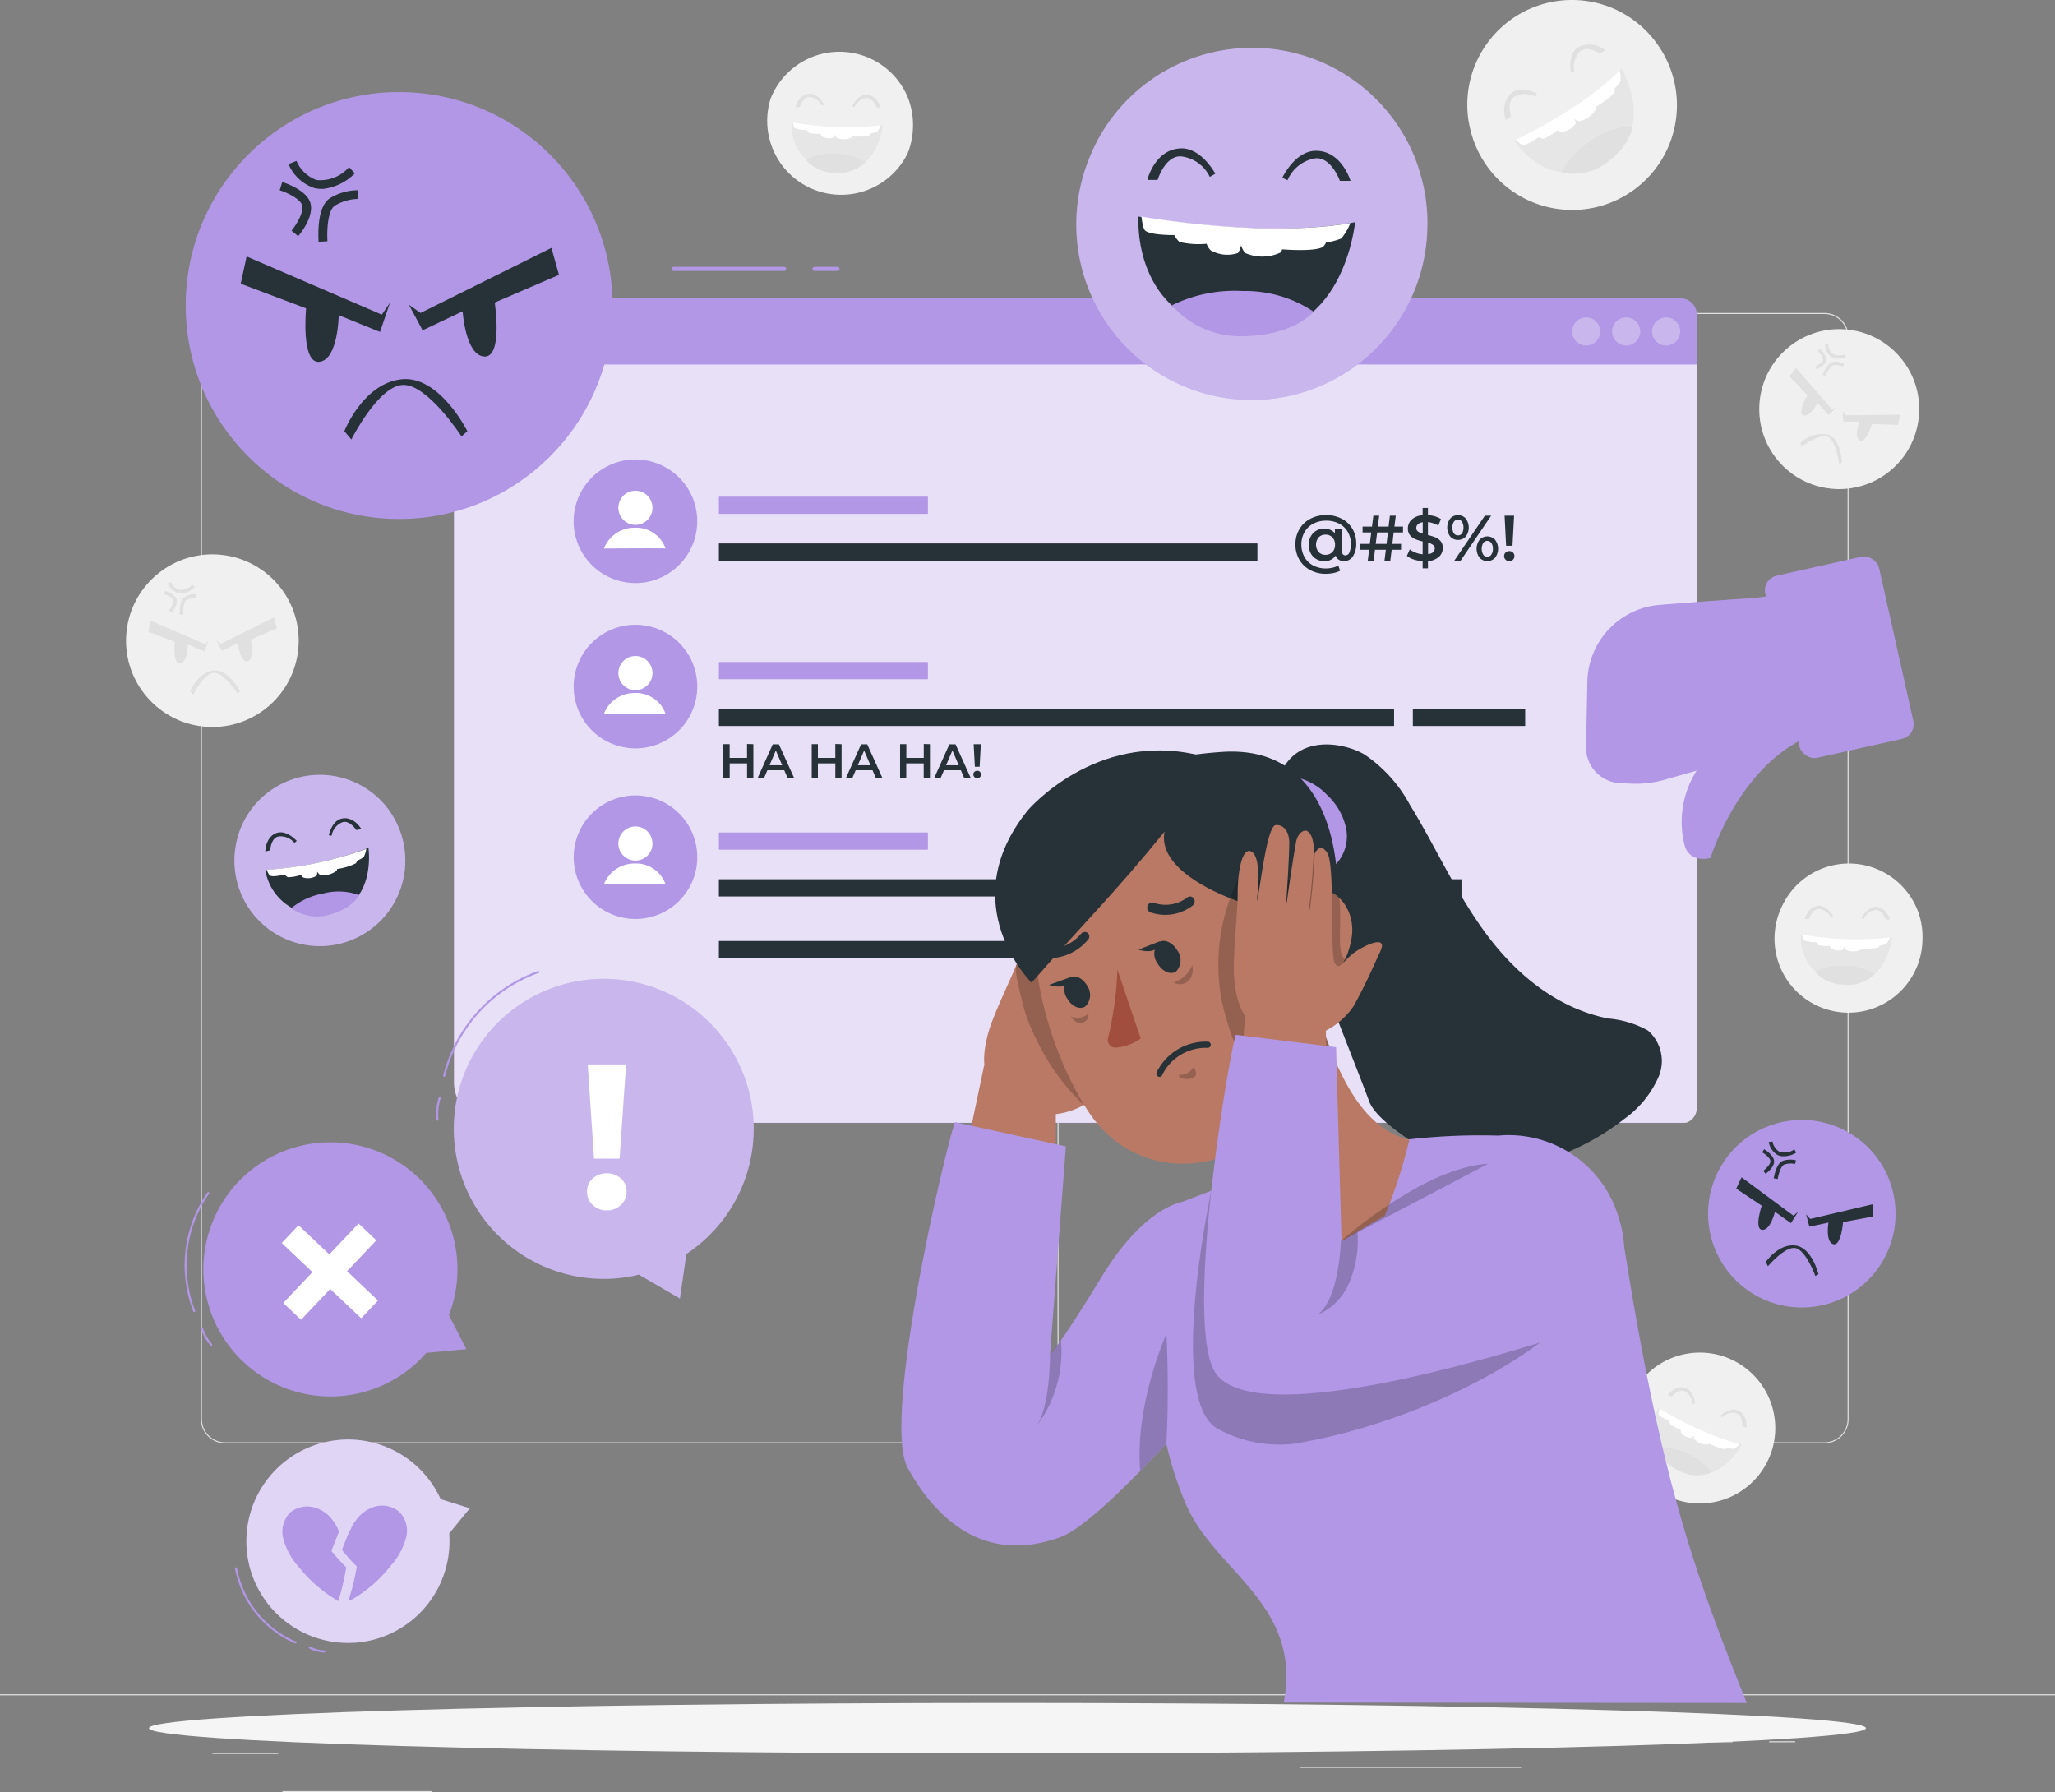 <svg xmlns="http://www.w3.org/2000/svg" width="172.008" height="150" viewBox="0 0 172.008 150">
  <rect x="0" y="0" width="172.008" height="150" fill="#808080" stroke="none"/>
  <g id="Psona_Neuroticism" transform="translate(0 -11.042)">
    <g id="freepik--background-complete--inject-257" transform="translate(0 11.042)">
      <path id="Tracé_2685" data-name="Tracé 2685" d="M167.121,136.109H104.94a2.019,2.019,0,0,1-2.016-2.016V43.52A2.019,2.019,0,0,1,104.94,41.5h62.181a2.019,2.019,0,0,1,2.016,2.016v90.573A2.019,2.019,0,0,1,167.121,136.109ZM104.94,41.587a1.933,1.933,0,0,0-1.93,1.93v90.576a1.933,1.933,0,0,0,1.93,1.93h62.181a1.93,1.93,0,0,0,1.93-1.93V43.52a1.93,1.93,0,0,0-1.93-1.93Z" transform="translate(-14.405 -15.306)" fill="#e0e0e0"/>
      <path id="Tracé_2686" data-name="Tracé 2686" d="M83.749,136.109H21.571a2.019,2.019,0,0,1-2.019-2.016V43.52A2.019,2.019,0,0,1,21.571,41.5H83.749a2.016,2.016,0,0,1,2.016,2.016v90.573a2.016,2.016,0,0,1-2.016,2.016ZM21.571,41.587a1.933,1.933,0,0,0-1.933,1.93v90.576a1.933,1.933,0,0,0,1.933,1.93H83.749a1.93,1.93,0,0,0,1.93-1.93V43.52a1.93,1.93,0,0,0-1.93-1.93Z" transform="translate(-2.736 -15.306)" fill="#e0e0e0"/>
      <rect id="Rectangle_923" data-name="Rectangle 923" width="172.009" height="0.086" transform="translate(0 141.812)" fill="#e0e0e0"/>
      <rect id="Rectangle_924" data-name="Rectangle 924" width="5.525" height="0.086" transform="translate(17.775 146.718)" fill="#e0e0e0"/>
      <rect id="Rectangle_925" data-name="Rectangle 925" width="18.415" height="0.086" transform="translate(58.603 145.786)" fill="#e0e0e0"/>
      <rect id="Rectangle_926" data-name="Rectangle 926" width="12.471" height="0.086" transform="translate(23.644 149.914)" fill="#e0e0e0"/>
      <rect id="Rectangle_927" data-name="Rectangle 927" width="14.858" height="0.086" transform="translate(130.159 145.741)" fill="#e0e0e0"/>
      <rect id="Rectangle_928" data-name="Rectangle 928" width="2.178" height="0.086" transform="translate(148.082 145.741)" fill="#e0e0e0"/>
      <rect id="Rectangle_929" data-name="Rectangle 929" width="18.539" height="0.086" transform="translate(108.782 147.884)" fill="#e0e0e0"/>
      <circle id="Ellipse_55" data-name="Ellipse 55" cx="6.695" cy="6.695" r="6.695" transform="translate(144.528 33.289) rotate(-39.22)" fill="#f0f0f0"/>
      <path id="Tracé_2687" data-name="Tracé 2687" d="M174.709,46.848l3.027,3.485.389-.227-.688.688-.939-1.032s-.616,1.249-1.177,1.056.344-1.689.344-1.689l-1.514-1.582Z" transform="translate(-24.374 -16.053)" fill="#e0e0e0"/>
      <path id="Tracé_2688" data-name="Tracé 2688" d="M184.142,51.343l-4.582.055-.22-.382.038.908h1.376s-.519,1.29,0,1.579,1.032-1.376,1.032-1.376l2.188.079Z" transform="translate(-25.1 -16.637)" fill="#e0e0e0"/>
      <path id="Tracé_2689" data-name="Tracé 2689" d="M175.22,54.014a2.633,2.633,0,0,1,2.308-.688c1.142.4,1.166,2.367,1.166,2.367l-.234.069s-.255-1.951-.956-2.253-2.2.843-2.2.843Z" transform="translate(-24.523 -16.948)" fill="#e0e0e0"/>
      <path id="Tracé_2690" data-name="Tracé 2690" d="M176.782,46.717l-.114-.244c.22-.1.6-.344.643-.557s-.237-.564-.427-.743l.182-.193c.062.058.6.585.506,1S176.847,46.686,176.782,46.717Z" transform="translate(-24.726 -15.792)" fill="#e0e0e0"/>
      <path id="Tracé_2691" data-name="Tracé 2691" d="M177.372,47.335c.048-.1.4-1,.9-1.077a1.675,1.675,0,0,1,.922.165l-.117.244a1.414,1.414,0,0,0-.76-.131c-.261.041-.554.568-.688.9Z" transform="translate(-24.824 -15.97)" fill="#e0e0e0"/>
      <path id="Tracé_2692" data-name="Tracé 2692" d="M178.242,45.651a1.221,1.221,0,0,1-.213-.131,1.345,1.345,0,0,1-.409-1.032h.268a1.084,1.084,0,0,0,.31.812,1.2,1.2,0,0,0,1.094.076l.072.258a1.7,1.7,0,0,1-1.122.017Z" transform="translate(-24.859 -15.723)" fill="#e0e0e0"/>
      <circle id="Ellipse_56" data-name="Ellipse 56" cx="7.224" cy="7.224" r="7.224" transform="matrix(0.111, -0.994, 0.994, 0.111, 9.794, 60.004)" fill="#f0f0f0"/>
      <path id="Tracé_2693" data-name="Tracé 2693" d="M14.642,71.456l4.579,1.968.272-.4-.344.991-1.4-.568s0,1.5-.65,1.576-.454-1.806-.454-1.806l-2.212-.829Z" transform="translate(-2.02 -19.497)" fill="#e0e0e0"/>
      <path id="Tracé_2694" data-name="Tracé 2694" d="M25.88,71.128l-4.428,2.2-.392-.272.464.863,1.355-.643s.1,1.5.733,1.538.344-1.83.344-1.83l2.167-.946Z" transform="translate(-2.947 -19.452)" fill="#e0e0e0"/>
      <path id="Tracé_2695" data-name="Tracé 2695" d="M18.516,78.049s.626-1.6,1.92-1.754,2.243,1.754,2.243,1.754l-.2.175s-1.159-1.775-1.985-1.741-1.737,1.847-1.737,1.847Z" transform="translate(-2.591 -20.173)" fill="#e0e0e0"/>
      <path id="Tracé_2696" data-name="Tracé 2696" d="M16.6,70.367l-.224-.186c.169-.206.416-.619.365-.843s-.5-.44-.764-.523l.086-.272c.089.028.86.286.963.736S16.657,70.3,16.6,70.367Z" transform="translate(-2.236 -19.09)" fill="#e0e0e0"/>
      <path id="Tracé_2697" data-name="Tracé 2697" d="M17.5,70.6c0-.12-.083-1.156.372-1.469a1.8,1.8,0,0,1,.974-.272v.289a1.589,1.589,0,0,0-.8.227c-.237.165-.272.815-.248,1.2Z" transform="translate(-2.449 -19.135)" fill="#e0e0e0"/>
      <path id="Tracé_2698" data-name="Tracé 2698" d="M17.48,68.646a1.031,1.031,0,0,1-.272-.028,1.448,1.448,0,0,1-.881-.812L16.6,67.7a1.156,1.156,0,0,0,.688.643,1.29,1.29,0,0,0,1.1-.437l.193.217A1.786,1.786,0,0,1,17.48,68.646Z" transform="translate(-2.285 -18.972)" fill="#e0e0e0"/>
      <path id="Tracé_2699" data-name="Tracé 2699" d="M156.881,12.85a7.5,7.5,0,0,0-.8-.554h0a8.762,8.762,0,0,0-13.217,8.545,9.315,9.315,0,0,0,.206,1.1,8.766,8.766,0,1,0,15.787-6.984,8.569,8.569,0,0,0-1.978-2.112Z" transform="translate(-19.986 -11.042)" fill="#f0f0f0"/>
      <path id="Tracé_2700" data-name="Tracé 2700" d="M152.866,17.681s-.255-1.431.557-2.047a2.031,2.031,0,0,1,2.3.2l-.416.3s-1.032-.722-1.644-.21a1.85,1.85,0,0,0-.5,1.72Z" transform="translate(-21.389 -11.642)" fill="#e0e0e0"/>
      <path id="Tracé_2701" data-name="Tracé 2701" d="M149.129,20.075s-1.3-.65-2.126-.038a2.025,2.025,0,0,0-.454,2.264l.416-.3s-.4-1.2.261-1.634a1.812,1.812,0,0,1,1.772,0Z" transform="translate(-20.487 -12.264)" fill="#e0e0e0"/>
      <path id="Tracé_2702" data-name="Tracé 2702" d="M147.4,23.755s5.718-2.68,8.969-6.051c0,0,3.117,5.36-1.582,7.93S147.4,23.755,147.4,23.755Z" transform="translate(-20.629 -11.975)" fill="#e6e6e6"/>
      <path id="Tracé_2703" data-name="Tracé 2703" d="M147.536,23.7s5.559-2.618,8.68-5.8a2.8,2.8,0,0,1,.076.891,3.606,3.606,0,0,1-.5.616.506.506,0,0,1,0,.286c-.213.447-1.576,1.256-1.576,1.256a.317.317,0,0,1,.028.179,2.147,2.147,0,0,1-1.421,1.032,1.118,1.118,0,0,1-.382-.2s.124.316.086.413a1.653,1.653,0,0,1-1.177.667A.822.822,0,0,1,151,22.9a3.946,3.946,0,0,1-1.159.716,1.3,1.3,0,0,1-.406-.131s-.953.688-1.318.661C147.935,24.134,147.536,23.7,147.536,23.7Z" transform="translate(-20.649 -12.003)" fill="#fff"/>
      <path id="Tracé_2704" data-name="Tracé 2704" d="M151.964,27.181a7.173,7.173,0,0,1,2.463-2.632,6.185,6.185,0,0,1,3.471-1.221s-.048,1.579-2.336,3.189a4.52,4.52,0,0,1-3.6.664Z" transform="translate(-21.268 -12.761)" fill="#e0e0e0"/>
      <path id="Tracé_2705" data-name="Tracé 2705" d="M86.612,20.422a5.3,5.3,0,0,0-.23-.643h0A6.192,6.192,0,0,0,75.3,19.269a7.123,7.123,0,0,0-.344.719,6.192,6.192,0,0,0,11.476,4.569,6.255,6.255,0,0,0,.433-2.109,6.044,6.044,0,0,0-.255-2.026Z" transform="translate(-10.45 -11.748)" fill="#f0f0f0"/>
      <path id="Tracé_2706" data-name="Tracé 2706" d="M82.928,21.221s.44-.929,1.159-.949c.925-.021,1.242,1.056,1.242,1.056h-.361s-.3-.836-.86-.791a1.287,1.287,0,0,0-.984.771Z" transform="translate(-11.606 -12.334)" fill="#e0e0e0"/>
      <path id="Tracé_2707" data-name="Tracé 2707" d="M79.807,21.055s-.482-.908-1.2-.891c-.925.021-1.187,1.111-1.187,1.111h.361s.258-.853.815-.833a1.283,1.283,0,0,1,1.032.726Z" transform="translate(-10.835 -12.319)" fill="#e0e0e0"/>
      <path id="Tracé_2708" data-name="Tracé 2708" d="M77.055,22.964a25.517,25.517,0,0,0,7.62.2s-.4,4.348-4.152,3.9A3.8,3.8,0,0,1,77.055,22.964Z" transform="translate(-10.784 -12.711)" fill="#e6e6e6"/>
      <path id="Tracé_2709" data-name="Tracé 2709" d="M77.176,22.964a26.017,26.017,0,0,0,7.352.227,1.957,1.957,0,0,1-.323.544,2.408,2.408,0,0,1-.54.144.344.344,0,0,1-.12.162,4.346,4.346,0,0,1-1.421.076s0,.089-.058.114a1.51,1.51,0,0,1-1.238,0,.911.911,0,0,1-.141-.268s-.058.23-.117.268a1.159,1.159,0,0,1-.949-.1.616.616,0,0,1-.141-.23,3,3,0,0,1-.956-.062,1.032,1.032,0,0,1-.179-.244,2.777,2.777,0,0,1-1.032-.162C77.217,23.37,77.176,22.964,77.176,22.964Z" transform="translate(-10.801 -12.711)" fill="#fff"/>
      <path id="Tracé_2710" data-name="Tracé 2710" d="M78.42,26.508A5.043,5.043,0,0,1,80.911,26a4.369,4.369,0,0,1,2.491.719,3.29,3.29,0,0,1-2.646.874A3.175,3.175,0,0,1,78.42,26.508Z" transform="translate(-10.975 -13.134)" fill="#e0e0e0"/>
      <path id="Tracé_2711" data-name="Tracé 2711" d="M170.69,149.594a4.986,4.986,0,0,0,.028-.688h0a6.313,6.313,0,1,0-.547,2.656A6.034,6.034,0,0,0,170.69,149.594Z" transform="translate(-22.126 -29.465)" fill="#f0f0f0"/>
      <path id="Tracé_2712" data-name="Tracé 2712" d="M167.44,148.72s.757-.688,1.428-.437c.867.344.75,1.448.75,1.448l-.344-.138s.041-.891-.492-1.06a1.29,1.29,0,0,0-1.2.344Z" transform="translate(-23.434 -30.242)" fill="#e0e0e0"/>
      <path id="Tracé_2713" data-name="Tracé 2713" d="M164.6,147.407s-.1-1.032-.777-1.283c-.863-.344-1.521.578-1.521.578l.344.138s.561-.688,1.07-.461a1.29,1.29,0,0,1,.667,1.06Z" transform="translate(-22.715 -29.937)" fill="#e0e0e0"/>
      <path id="Tracé_2714" data-name="Tracé 2714" d="M161.334,148.06a25.3,25.3,0,0,0,6.98,3.072s-2.023,3.874-5.322,2.037A3.808,3.808,0,0,1,161.334,148.06Z" transform="translate(-22.523 -30.219)" fill="#e6e6e6"/>
      <path id="Tracé_2715" data-name="Tracé 2715" d="M161.5,148.108a26.358,26.358,0,0,0,6.715,3,1.961,1.961,0,0,1-.5.378,2.514,2.514,0,0,1-.554-.069.344.344,0,0,1-.175.1,4.424,4.424,0,0,1-1.342-.468s-.052.072-.1.083a1.521,1.521,0,0,1-1.156-.454.894.894,0,0,1-.024-.3s-.144.193-.213.206a1.166,1.166,0,0,1-.843-.451.581.581,0,0,1-.041-.265,2.869,2.869,0,0,1-.86-.423.939.939,0,0,1-.076-.292s-.774-.3-.888-.537C161.383,148.5,161.5,148.108,161.5,148.108Z" transform="translate(-22.593 -30.225)" fill="#fff"/>
      <path id="Tracé_2716" data-name="Tracé 2716" d="M161.288,151.934a5.019,5.019,0,0,1,2.494.482,4.426,4.426,0,0,1,2.033,1.607,3.244,3.244,0,0,1-2.776-.193,3.182,3.182,0,0,1-1.751-1.9Z" transform="translate(-22.573 -30.76)" fill="#e0e0e0"/>
      <path id="Tracé_2717" data-name="Tracé 2717" d="M184.827,99.439a4.79,4.79,0,0,0-.234-.643h0a6.175,6.175,0,0,0-11.077-.509,7.158,7.158,0,0,0-.344.719,6.192,6.192,0,1,0,11.913,2.456,6.1,6.1,0,0,0-.258-2.023Z" transform="translate(-24.171 -22.804)" fill="#f0f0f0"/>
      <path id="Tracé_2718" data-name="Tracé 2718" d="M181.152,100.246s.44-.925,1.156-.946c.929-.021,1.242,1.056,1.242,1.056h-.361s-.3-.839-.857-.791a1.28,1.28,0,0,0-.984.771Z" transform="translate(-25.353 -23.394)" fill="#e0e0e0"/>
      <path id="Tracé_2719" data-name="Tracé 2719" d="M178.03,100.082s-.482-.908-1.2-.894c-.929.024-1.19,1.115-1.19,1.115H176s.261-.853.819-.833a1.283,1.283,0,0,1,1.032.726Z" transform="translate(-24.581 -23.379)" fill="#e0e0e0"/>
      <path id="Tracé_2720" data-name="Tracé 2720" d="M175.279,102a25.516,25.516,0,0,0,7.62.2s-.406,4.352-4.156,3.9A3.8,3.8,0,0,1,175.279,102Z" transform="translate(-24.531 -23.772)" fill="#e6e6e6"/>
      <path id="Tracé_2721" data-name="Tracé 2721" d="M175.4,102a26.112,26.112,0,0,0,7.352.23,1.975,1.975,0,0,1-.32.544,2.662,2.662,0,0,1-.54.144.313.313,0,0,1-.124.158,4.25,4.25,0,0,1-1.417.079.247.247,0,0,1-.058.114,1.5,1.5,0,0,1-1.242,0,.764.764,0,0,1-.138-.268s-.058.234-.12.272a1.159,1.159,0,0,1-.949-.1.6.6,0,0,1-.138-.234,2.9,2.9,0,0,1-.956-.062.878.878,0,0,1-.179-.241,2.776,2.776,0,0,1-1.032-.162C175.437,102.389,175.4,102,175.4,102Z" transform="translate(-24.548 -23.772)" fill="#fff"/>
      <path id="Tracé_2722" data-name="Tracé 2722" d="M176.644,105.517a5.043,5.043,0,0,1,2.491-.5,4.35,4.35,0,0,1,2.487.719,3.245,3.245,0,0,1-2.642.874,3.189,3.189,0,0,1-2.336-1.091Z" transform="translate(-24.723 -24.193)" fill="#e0e0e0"/>
    </g>
    <g id="freepik--shadow-2--inject-257" transform="translate(12.471 153.577)">
      <path id="Tracé_2723" data-name="Tracé 2723" d="M158.213,178.884c0,1.163-32.172,2.109-71.858,2.109S14.5,180.047,14.5,178.884s32.169-2.112,71.855-2.112S158.213,177.718,158.213,178.884Z" transform="translate(-14.5 -176.772)" fill="#f5f5f5"/>
    </g>
    <g id="freepik--Tab--inject-257" transform="translate(38.003 33.377)">
      <path id="Tracé_2724" data-name="Tracé 2724" d="M44.188,42.208v63.526a3.358,3.358,0,0,0,3.358,3.358h99.387a1.273,1.273,0,0,0,1.273-1.273V41.768a1.72,1.72,0,0,0-1.7-1.72H46.321a2.136,2.136,0,0,0-2.133,2.16Z" transform="translate(-44.188 -37.437)" fill="#b197e5"/>
      <path id="Tracé_2725" data-name="Tracé 2725" d="M44.188,42.208v63.526a3.449,3.449,0,0,0,3.76,3.344h99.387a1.289,1.289,0,0,0,.87-1.259V41.768a1.72,1.72,0,0,0-1.7-1.72H46.321a2.136,2.136,0,0,0-2.133,2.16Z" transform="translate(-44.188 -37.437)" fill="#fff" opacity="0.7"/>
      <path id="Tracé_2726" data-name="Tracé 2726" d="M45.86,40.08H146.87a1.335,1.335,0,0,1,1.335,1.335v4.2H44.188V41.752A1.672,1.672,0,0,1,45.86,40.08Z" transform="translate(-44.188 -37.441)" fill="#b197e5"/>
      <path id="Tracé_2727" data-name="Tracé 2727" d="M163.137,43.109a1.177,1.177,0,1,1-1.177-1.177A1.177,1.177,0,0,1,163.137,43.109Z" transform="translate(-60.506 -37.701)" fill="#fff" opacity="0.3"/>
      <path id="Tracé_2728" data-name="Tracé 2728" d="M159.249,43.109a1.177,1.177,0,1,1-1.177-1.177A1.177,1.177,0,0,1,159.249,43.109Z" transform="translate(-59.962 -37.701)" fill="#fff" opacity="0.3"/>
      <circle id="Ellipse_57" data-name="Ellipse 57" cx="1.177" cy="1.177" r="1.177" transform="translate(93.587 4.231)" fill="#fff" opacity="0.3"/>
      <path id="Tracé_2729" data-name="Tracé 2729" d="M74.781,37.356H65.544a.172.172,0,0,1,0-.344h9.237a.172.172,0,1,1,0,.344Z" transform="translate(-47.153 -37.012)" fill="#b197e5"/>
      <path id="Tracé_2730" data-name="Tracé 2730" d="M81.167,37.356H79.24a.172.172,0,1,1,0-.344h1.926a.172.172,0,0,1,0,.344Z" transform="translate(-49.07 -37.012)" fill="#b197e5"/>
      <circle id="Ellipse_58" data-name="Ellipse 58" cx="5.171" cy="5.171" r="5.171" transform="matrix(0.232, -0.973, 0.973, 0.232, 8.953, 25.127)" fill="#b197e5"/>
      <path id="Tracé_2731" data-name="Tracé 2731" d="M63.039,60.224A1.428,1.428,0,1,1,61.612,58.8,1.428,1.428,0,0,1,63.039,60.224Z" transform="translate(-46.427 -40.061)" fill="#fff"/>
      <path id="Tracé_2732" data-name="Tracé 2732" d="M58.776,64.14s5.188-.038,5.16,0A2.611,2.611,0,0,0,61.36,62.4,2.74,2.74,0,0,0,58.776,64.14Z" transform="translate(-46.23 -40.564)" fill="#fff"/>
      <rect id="Rectangle_930" data-name="Rectangle 930" width="17.497" height="1.441" transform="translate(22.169 19.237)" fill="#b197e5"/>
      <path id="Tracé_2733" data-name="Tracé 2733" d="M115.041,63.932v1.441H69.964V63.932" transform="translate(-47.795 -40.78)" fill="#263238"/>
      <circle id="Ellipse_59" data-name="Ellipse 59" cx="5.171" cy="5.171" r="5.171" transform="matrix(0.232, -0.973, 0.973, 0.232, 8.956, 38.963)" fill="#b197e5"/>
      <path id="Tracé_2734" data-name="Tracé 2734" d="M63.039,76.312a1.428,1.428,0,1,1-1.428-1.424,1.428,1.428,0,0,1,1.428,1.424Z" transform="translate(-46.427 -42.313)" fill="#fff"/>
      <path id="Tracé_2735" data-name="Tracé 2735" d="M58.776,80.228s5.188-.038,5.16,0a2.615,2.615,0,0,0-2.577-1.741A2.734,2.734,0,0,0,58.776,80.228Z" transform="translate(-46.23 -42.816)" fill="#fff"/>
      <rect id="Rectangle_931" data-name="Rectangle 931" width="17.497" height="1.441" transform="translate(22.169 33.074)" fill="#b197e5"/>
      <rect id="Rectangle_932" data-name="Rectangle 932" width="56.515" height="1.441" transform="translate(22.169 36.989)" fill="#263238"/>
      <circle id="Ellipse_60" data-name="Ellipse 60" cx="5.171" cy="5.171" r="5.171" transform="translate(7.875 49.413) rotate(-45)" fill="#b197e5"/>
      <path id="Tracé_2736" data-name="Tracé 2736" d="M63.039,92.9a1.428,1.428,0,1,1-1.428-1.424A1.428,1.428,0,0,1,63.039,92.9Z" transform="translate(-46.427 -44.635)" fill="#fff"/>
      <path id="Tracé_2737" data-name="Tracé 2737" d="M58.776,96.82s5.188-.038,5.16,0A2.615,2.615,0,0,0,61.36,95.08,2.734,2.734,0,0,0,58.776,96.82Z" transform="translate(-46.23 -45.139)" fill="#fff"/>
      <rect id="Rectangle_933" data-name="Rectangle 933" width="17.497" height="1.441" transform="translate(22.169 47.344)" fill="#b197e5"/>
      <rect id="Rectangle_934" data-name="Rectangle 934" width="56.515" height="1.441" transform="translate(22.169 51.259)" fill="#263238"/>
      <rect id="Rectangle_935" data-name="Rectangle 935" width="56.515" height="1.441" transform="translate(22.169 56.426)" fill="#263238"/>
      <path id="Tracé_2738" data-name="Tracé 2738" d="M129.95,61.472a2.215,2.215,0,0,1,.894.839,2.329,2.329,0,0,1,.32,1.214,1.892,1.892,0,0,1-.275,1.094.867.867,0,0,1-.757.4.778.778,0,0,1-.437-.12.636.636,0,0,1-.248-.344,1.091,1.091,0,0,1-.967.468,1.266,1.266,0,0,1-.661-.175,1.235,1.235,0,0,1-.464-.485,1.5,1.5,0,0,1-.165-.712,1.445,1.445,0,0,1,.165-.688,1.235,1.235,0,0,1,.464-.485,1.266,1.266,0,0,1,.661-.175,1.283,1.283,0,0,1,.513.1,1,1,0,0,1,.385.286v-.344h.6v1.83a.409.409,0,0,0,.076.279.258.258,0,0,0,.2.086.365.365,0,0,0,.344-.251,1.8,1.8,0,0,0,.114-.722,1.9,1.9,0,0,0-.261-1,1.772,1.772,0,0,0-.726-.688,2.309,2.309,0,0,0-1.077-.241,2.236,2.236,0,0,0-1.087.255,1.775,1.775,0,0,0-.729.712,2.064,2.064,0,0,0-.258,1.032,2.105,2.105,0,0,0,.255,1.032,1.8,1.8,0,0,0,.722.712,2.233,2.233,0,0,0,1.077.255,2.583,2.583,0,0,0,.533-.058,2.229,2.229,0,0,0,.509-.179l.145.43a2.161,2.161,0,0,1-.557.189,3.314,3.314,0,0,1-.63.065,2.7,2.7,0,0,1-1.331-.32,2.264,2.264,0,0,1-.9-.874,2.522,2.522,0,0,1-.32-1.269,2.439,2.439,0,0,1,.323-1.256,2.26,2.26,0,0,1,.9-.874,2.752,2.752,0,0,1,1.342-.32A2.8,2.8,0,0,1,129.95,61.472Zm-.784,2.793a.839.839,0,0,0,.224-.623.829.829,0,0,0-.224-.612.774.774,0,0,0-.571-.224.76.76,0,0,0-.575.227.966.966,0,0,0,0,1.228.75.75,0,0,0,.575.234.764.764,0,0,0,.571-.231Z" transform="translate(-55.649 -40.391)" fill="#263238"/>
      <path id="Tracé_2739" data-name="Tracé 2739" d="M135.076,63.591h.726v.489h-.784l-.114.915h-.488l.114-.915h-.908l-.114.915h-.492l.114-.915H132.4v-.489h.784l.124-.96h-.726v-.489h.788l.114-.915h.489l-.114.915h.9l.11-.915h.492l-.114.915h.719v.489h-.784Zm-.489,0,.117-.96h-.9l-.124.96Z" transform="translate(-56.534 -40.401)" fill="#263238"/>
      <path id="Tracé_2740" data-name="Tracé 2740" d="M139.611,64.563a1.531,1.531,0,0,1-.925.368v.6h-.444v-.6a2.928,2.928,0,0,1-.75-.144,1.634,1.634,0,0,1-.568-.3l.244-.544a1.744,1.744,0,0,0,.482.272,2.084,2.084,0,0,0,.592.138V63.28a3.9,3.9,0,0,1-.636-.2,1.135,1.135,0,0,1-.427-.323.874.874,0,0,1-.172-.561,1,1,0,0,1,.316-.743,1.479,1.479,0,0,1,.919-.365V60.48h.444v.6a2.635,2.635,0,0,1,.588.1,1.985,1.985,0,0,1,.5.227l-.22.544a2.27,2.27,0,0,0-.87-.292v1.087a4.077,4.077,0,0,1,.64.2,1.08,1.08,0,0,1,.43.32.853.853,0,0,1,.175.561.98.98,0,0,1-.32.74Zm-1.761-2.116a1.159,1.159,0,0,0,.4.182v-.956a.729.729,0,0,0-.406.172.423.423,0,0,0-.134.316A.344.344,0,0,0,137.849,62.448Zm1.266,1.72a.389.389,0,0,0,.138-.306.344.344,0,0,0-.144-.292,1.29,1.29,0,0,0-.413-.186v.953a.777.777,0,0,0,.409-.141Z" transform="translate(-57.167 -40.297)" fill="#263238"/>
      <path id="Tracé_2741" data-name="Tracé 2741" d="M141.1,62.966a1.256,1.256,0,0,1,0-1.5.815.815,0,0,1,.65-.282.832.832,0,0,1,.654.282,1.259,1.259,0,0,1,0,1.5.843.843,0,0,1-.654.282A.819.819,0,0,1,141.1,62.966Zm.991-.265a1.032,1.032,0,0,0,0-.967.416.416,0,0,0-.688,0,.973.973,0,0,0,0,.963.4.4,0,0,0,.344.172.389.389,0,0,0,.344-.169ZM144,61.222h.526l-2.57,3.784h-.526Zm-.444,3.519a1.256,1.256,0,0,1,0-1.5.888.888,0,0,1,1.3,0,1.242,1.242,0,0,1,0,1.5.888.888,0,0,1-1.3,0Zm.991-.268a.805.805,0,0,0,.124-.478.819.819,0,0,0-.124-.482.416.416,0,0,0-.688,0,1,1,0,0,0,0,.967.389.389,0,0,0,.344.172.4.4,0,0,0,.347-.179Z" transform="translate(-57.716 -40.395)" fill="#263238"/>
      <path id="Tracé_2742" data-name="Tracé 2742" d="M146.512,64.912a.409.409,0,0,1-.124-.3.389.389,0,0,1,.124-.3.43.43,0,0,1,.31-.12.423.423,0,0,1,.306.12.4.4,0,0,1,.12.3.412.412,0,0,1-.427.42.43.43,0,0,1-.31-.12Zm-.086-3.684h.795l-.134,2.518h-.533Z" transform="translate(-58.491 -40.401)" fill="#263238"/>
      <path id="Tracé_2743" data-name="Tracé 2743" d="M72.911,83.462v2.818h-.526V85.072H70.93v1.208H70.4V83.462h.526v1.149h1.455V83.448Z" transform="translate(-47.856 -43.511)" fill="#263238"/>
      <path id="Tracé_2744" data-name="Tracé 2744" d="M75.962,85.647h-1.41l-.275.65h-.54L75,83.48h.516L76.791,86.3h-.547Zm-.172-.413L75.257,84l-.526,1.232Z" transform="translate(-48.323 -43.515)" fill="#263238"/>
      <path id="Tracé_2745" data-name="Tracé 2745" d="M81.5,83.462v2.818h-.523V85.072H79.516v1.208H79V83.462h.516v1.149h1.459V83.448Z" transform="translate(-49.06 -43.511)" fill="#263238"/>
      <path id="Tracé_2746" data-name="Tracé 2746" d="M84.554,85.647H83.147l-.279.65h-.54L83.6,83.48h.513L85.383,86.3h-.55Zm-.172-.413L83.852,84l-.53,1.232Z" transform="translate(-49.526 -43.515)" fill="#263238"/>
      <path id="Tracé_2747" data-name="Tracé 2747" d="M90.1,83.462v2.818h-.523V85.072H88.116v1.208H87.6V83.462h.523v1.149h1.459V83.448Z" transform="translate(-50.264 -43.511)" fill="#263238"/>
      <path id="Tracé_2748" data-name="Tracé 2748" d="M93.149,85.647h-1.41l-.279.65h-.54l1.269-2.818h.516L93.978,86.3h-.547Zm-.175-.413L92.444,84l-.53,1.232Z" transform="translate(-50.728 -43.515)" fill="#263238"/>
      <path id="Tracé_2749" data-name="Tracé 2749" d="M94.821,86.22A.3.3,0,0,1,94.728,86a.289.289,0,0,1,.093-.22.344.344,0,0,1,.234-.089.32.32,0,0,1,.227.089.286.286,0,0,1,.089.22.292.292,0,0,1-.089.224.306.306,0,0,1-.227.089A.316.316,0,0,1,94.821,86.22Zm-.065-2.752h.6l-.1,1.885h-.4Z" transform="translate(-51.261 -43.514)" fill="#263238"/>
      <rect id="Rectangle_936" data-name="Rectangle 936" width="9.402" height="1.441" transform="translate(80.256 36.989)" fill="#263238"/>
      <rect id="Rectangle_937" data-name="Rectangle 937" width="4.07" height="1.441" transform="translate(80.256 51.259)" fill="#263238"/>
    </g>
    <g id="freepik--speech-bubbles--inject-257" transform="translate(15.453 92.309)">
      <path id="Tracé_2750" data-name="Tracé 2750" d="M44.47,121.6a12.55,12.55,0,1,1,19.162,7.73l-.54,3.729-3.44-2a1.112,1.112,0,0,0-.2.055A12.546,12.546,0,0,1,44.47,121.6Z" transform="translate(-21.635 -105.641)" fill="#b197e5"/>
      <path id="Tracé_2751" data-name="Tracé 2751" d="M43.217,114.394H43.19a.086.086,0,0,1-.062-.1,12.56,12.56,0,0,1,7.936-8.752.086.086,0,0,1,.11.052.089.089,0,0,1-.055.11,12.385,12.385,0,0,0-7.823,8.631A.089.089,0,0,1,43.217,114.394Z" transform="translate(-21.489 -105.534)" fill="#b197e5"/>
      <path id="Tracé_2752" data-name="Tracé 2752" d="M42.562,119.784a.083.083,0,0,1-.086-.076,4.634,4.634,0,0,1,.193-1.878.089.089,0,0,1,.11-.055.086.086,0,0,1,.055.107,4.414,4.414,0,0,0-.186,1.81.086.086,0,0,1-.079.093Z" transform="translate(-21.395 -107.247)" fill="#b197e5"/>
      <g id="Groupe_314" data-name="Groupe 314" transform="translate(22.531 0.659)" opacity="0.3">
        <path id="Tracé_2753" data-name="Tracé 2753" d="M44.47,121.6a12.55,12.55,0,1,1,19.162,7.73l-.54,3.729-3.44-2a1.112,1.112,0,0,0-.2.055A12.546,12.546,0,0,1,44.47,121.6Z" transform="translate(-44.165 -106.301)" fill="#fff"/>
      </g>
      <path id="Tracé_2754" data-name="Tracé 2754" d="M58.787,126.851a1.627,1.627,0,0,1-1.18-.458,1.486,1.486,0,0,1-.475-1.115,1.441,1.441,0,0,1,.464-1.094,1.834,1.834,0,0,1,2.384,0,1.441,1.441,0,0,1,.464,1.094,1.486,1.486,0,0,1-.475,1.115A1.631,1.631,0,0,1,58.787,126.851Zm1.07-4.331h-2.14l-.526-7.888H60.4Z" transform="translate(-23.449 -106.807)" fill="#fff"/>
      <path id="Tracé_2755" data-name="Tracé 2755" d="M23.315,140.751a10.634,10.634,0,1,1,17.032-4.07l1.459,2.842-3.361.317-.11.134A10.637,10.637,0,0,1,23.315,140.751Z" transform="translate(-18.224 -107.868)" fill="#b197e5"/>
      <path id="Tracé_2756" data-name="Tracé 2756" d="M18.773,137.1a.083.083,0,0,1-.079-.055,10.665,10.665,0,0,1,1.183-9.956.089.089,0,0,1,.12-.021.086.086,0,0,1,.021.12,10.482,10.482,0,0,0-1.166,9.791.086.086,0,0,1-.048.114Z" transform="translate(-17.968 -108.546)" fill="#b197e5"/>
      <path id="Tracé_2757" data-name="Tracé 2757" d="M20.412,141.75a.083.083,0,0,1-.065-.028,3.994,3.994,0,0,1-.791-1.4.087.087,0,1,1,.165-.055,3.719,3.719,0,0,0,.757,1.338.083.083,0,0,1,0,.12A.079.079,0,0,1,20.412,141.75Z" transform="translate(-18.19 -110.387)" fill="#b197e5"/>
      <rect id="Rectangle_938" data-name="Rectangle 938" width="2.047" height="9.161" transform="matrix(0.688, -0.726, 0.726, 0.688, 8.127, 22.771)" fill="#fff"/>
      <rect id="Rectangle_939" data-name="Rectangle 939" width="2.047" height="9.161" transform="matrix(0.726, 0.688, -0.688, 0.726, 14.56, 21.14)" fill="#fff"/>
      <path id="Tracé_2758" data-name="Tracé 2758" d="M33.017,168.144a8.511,8.511,0,1,1,7.224-12.013l2.439.76-1.72,2.1v.141a8.511,8.511,0,0,1-7.943,9.017Z" transform="translate(-18.809 -111.916)" fill="#b197e5"/>
      <path id="Tracé_2759" data-name="Tracé 2759" d="M27.935,169.944a.062.062,0,0,1-.034,0,8.549,8.549,0,0,1-5.033-6.268.087.087,0,0,1,.172-.031,8.373,8.373,0,0,0,4.93,6.144.089.089,0,0,1,.048.114.083.083,0,0,1-.083.041Z" transform="translate(-18.654 -113.657)" fill="#b197e5"/>
      <path id="Tracé_2760" data-name="Tracé 2760" d="M31.345,171.793h0a3.169,3.169,0,0,1-1.249-.344.087.087,0,1,1,.079-.155,2.942,2.942,0,0,0,1.18.316.089.089,0,0,1,.083.089.086.086,0,0,1-.093.093Z" transform="translate(-19.659 -114.736)" fill="#b197e5"/>
      <g id="Groupe_315" data-name="Groupe 315" transform="translate(5.17 39.221)" opacity="0.6">
        <path id="Tracé_2761" data-name="Tracé 2761" d="M33.017,168.144a8.511,8.511,0,1,1,7.224-12.013l2.439.76-1.72,2.1v.141a8.511,8.511,0,0,1-7.943,9.017Z" transform="translate(-23.98 -151.137)" fill="#fff"/>
      </g>
      <path id="Tracé_2762" data-name="Tracé 2762" d="M32.836,162.747a15.566,15.566,0,0,1-1.252-1.376s.323-.808.64-1.61a3.5,3.5,0,0,0-.509-.932,2.845,2.845,0,0,0-1.355-1.032,2.26,2.26,0,0,0-2.2.344,2.29,2.29,0,0,0-.568,2.315,5.745,5.745,0,0,0,1.259,2.25,11.713,11.713,0,0,0,3.32,2.866A24.259,24.259,0,0,0,32.836,162.747Z" transform="translate(-19.303 -112.828)" fill="#b197e5"/>
      <path id="Tracé_2763" data-name="Tracé 2763" d="M38.044,158.06a2.26,2.26,0,0,0-2.2-.344,2.981,2.981,0,0,0-1.355,1.032,3.554,3.554,0,0,0-.55.974l-.021-.055-.643,1.61a16.058,16.058,0,0,0,1.252,1.393,20.222,20.222,0,0,1-.688,2.811l.1.052a11.3,11.3,0,0,0,3.416-2.921,5.721,5.721,0,0,0,1.259-2.25A2.23,2.23,0,0,0,38.044,158.06Z" transform="translate(-20.11 -112.817)" fill="#b197e5"/>
    </g>
    <g id="freepik--Emojis--inject-257" transform="translate(15.437 15.044)">
      <circle id="Ellipse_61" data-name="Ellipse 61" cx="17.865" cy="17.865" r="17.865" transform="matrix(0.006, -1, 1, 0.006, 0, 39.329)" fill="#b197e5"/>
      <path id="Tracé_2764" data-name="Tracé 2764" d="M23.92,36l11.315,4.871.688-1-.836,2.446-3.457-1.4s-.041,3.712-1.61,3.9S28.9,40.345,28.9,40.345l-5.473-2.064Z" transform="translate(-18.715 -18.537)" fill="#263238"/>
      <path id="Tracé_2765" data-name="Tracé 2765" d="M51.723,35.168,40.77,40.614l-.974-.688,1.146,2.14,3.351-1.589s.241,3.705,1.816,3.784.87-4.52.87-4.52l5.377-2.315Z" transform="translate(-21.006 -18.421)" fill="#263238"/>
      <path id="Tracé_2766" data-name="Tracé 2766" d="M33.512,52.294s1.548-3.967,4.751-4.341,5.546,4.341,5.546,4.341l-.489.437s-2.852-4.4-4.916-4.307S34.1,52.992,34.1,52.992Z" transform="translate(-20.127 -20.207)" fill="#263238"/>
      <path id="Tracé_2767" data-name="Tracé 2767" d="M28.766,33.287l-.554-.458c.416-.509,1.032-1.534.9-2.088s-1.225-1.087-1.889-1.294l.213-.688c.22.069,2.123.688,2.377,1.823S28.924,33.126,28.766,33.287Z" transform="translate(-19.247 -17.524)" fill="#263238"/>
      <path id="Tracé_2768" data-name="Tracé 2768" d="M31,33.873c0-.3-.2-2.862.925-3.629a4.472,4.472,0,0,1,2.408-.688v.726a3.9,3.9,0,0,0-1.978.571c-.581.4-.667,2.009-.609,2.972Z" transform="translate(-19.774 -17.635)" fill="#263238"/>
      <path id="Tracé_2769" data-name="Tracé 2769" d="M30.942,29.046a2.941,2.941,0,0,1-.688-.069,3.571,3.571,0,0,1-2.174-2.009l.667-.268a2.873,2.873,0,0,0,1.682,1.6,3.179,3.179,0,0,0,2.721-1.087l.475.537a4.472,4.472,0,0,1-2.683,1.3Z" transform="translate(-19.367 -17.235)" fill="#263238"/>
      <circle id="Ellipse_62" data-name="Ellipse 62" cx="7.847" cy="7.847" r="7.847" transform="translate(124.542 99.973) rotate(-57.42)" fill="#b197e5"/>
      <path id="Tracé_2770" data-name="Tracé 2770" d="M169.419,125.62l4.352,3.217.389-.344-.605.963-1.338-.946s-.389,1.582-1.077,1.507-.031-2.023-.031-2.023l-2.136-1.424Z" transform="translate(-39.085 -31.08)" fill="#263238"/>
      <path id="Tracé_2771" data-name="Tracé 2771" d="M181.352,128.24l-5.232,1.232-.344-.385.275,1.032,1.593-.344s-.268,1.607.4,1.806.826-1.847.826-1.847l2.529-.468Z" transform="translate(-40.038 -31.447)" fill="#263238"/>
      <path id="Tracé_2772" data-name="Tracé 2772" d="M171.852,133.626s1.06-1.545,2.467-1.376,1.94,2.408,1.94,2.408L176,134.8s-.788-2.167-1.669-2.332-2.3,1.521-2.3,1.521Z" transform="translate(-39.488 -32.006)" fill="#263238"/>
      <path id="Tracé_2773" data-name="Tracé 2773" d="M171.786,124.945l-.193-.251c.23-.175.6-.55.6-.8s-.413-.588-.688-.743l.158-.265c.089.052.839.513.836,1.032S171.861,124.876,171.786,124.945Z" transform="translate(-39.439 -30.697)" fill="#263238"/>
      <path id="Tracé_2774" data-name="Tracé 2774" d="M172.624,125.462c.031-.127.2-1.242.76-1.459a1.954,1.954,0,0,1,1.1-.048l-.072.306a1.72,1.72,0,0,0-.9.048c-.289.114-.485.791-.557,1.211Z" transform="translate(-39.596 -30.839)" fill="#263238"/>
      <path id="Tracé_2775" data-name="Tracé 2775" d="M173.151,123.357a1.6,1.6,0,0,1-.282-.1,1.579,1.579,0,0,1-.729-1.077l.313-.048a1.259,1.259,0,0,0,.561.85,1.4,1.4,0,0,0,1.273-.193l.148.279A1.957,1.957,0,0,1,173.151,123.357Z" transform="translate(-39.529 -30.592)" fill="#263238"/>
      <path id="Tracé_2776" data-name="Tracé 2776" d="M133.487,26.068a11.432,11.432,0,0,0-.55-1.531h0a14.686,14.686,0,0,0-26.352-1.214,16.074,16.074,0,0,0-.795,1.72,14.693,14.693,0,1,0,28.337,5.848A14.345,14.345,0,0,0,133.487,26.068Z" transform="translate(-30.096 -15.695)" fill="#b197e5"/>
      <path id="Tracé_2777" data-name="Tracé 2777" d="M133.487,26.068a11.432,11.432,0,0,0-.55-1.531h0a14.686,14.686,0,0,0-26.352-1.214,16.074,16.074,0,0,0-.795,1.72,14.693,14.693,0,1,0,28.337,5.848A14.345,14.345,0,0,0,133.487,26.068Z" transform="translate(-30.096 -15.695)" fill="#fff" opacity="0.3"/>
      <path id="Tracé_2778" data-name="Tracé 2778" d="M124.8,27.973s1.032-2.205,2.752-2.253c2.205-.052,2.955,2.511,2.955,2.511h-.891s-.712-2-2.04-1.885a3.048,3.048,0,0,0-2.339,1.834Z" transform="translate(-32.903 -17.098)" fill="#263238"/>
      <path id="Tracé_2779" data-name="Tracé 2779" d="M117.35,27.6s-1.146-2.157-2.862-2.119c-2.205.055-2.828,2.642-2.828,2.642h.86s.616-2.026,1.944-1.975a3.053,3.053,0,0,1,2.425,1.72Z" transform="translate(-31.064 -17.064)" fill="#263238"/>
      <path id="Tracé_2780" data-name="Tracé 2780" d="M110.8,32.116s10.413,1.906,18.13.475c0,0-.963,10.345-9.884,9.288S110.8,32.116,110.8,32.116Z" transform="translate(-30.942 -17.993)" fill="#263238"/>
      <path id="Tracé_2781" data-name="Tracé 2781" d="M111.092,32.116s10.135,1.81,17.486.547a4.691,4.691,0,0,1-.764,1.29,6.093,6.093,0,0,1-1.283.344.825.825,0,0,1-.292.382c-.726.4-3.375.182-3.375.182s-.045.21-.138.268a3.587,3.587,0,0,1-2.955.038,2.005,2.005,0,0,1-.344-.636s-.138.55-.279.643a2.794,2.794,0,0,1-2.26-.23,1.414,1.414,0,0,1-.344-.55,7.007,7.007,0,0,1-2.274-.151,2.146,2.146,0,0,1-.43-.578s-1.978.028-2.443-.378C111.185,33.083,111.092,32.116,111.092,32.116Z" transform="translate(-30.985 -17.993)" fill="#fff"/>
      <path id="Tracé_2782" data-name="Tracé 2782" d="M114.056,40.557a11.936,11.936,0,0,1,5.924-1.194,10.293,10.293,0,0,1,5.921,1.72s-1.6,2.109-6.289,2.064a7.568,7.568,0,0,1-5.556-2.59Z" transform="translate(-31.399 -19.007)" fill="#b197e5"/>
      <path id="Tracé_2783" data-name="Tracé 2783" d="M36.1,89.943a5.625,5.625,0,0,0-.437-.661h0a7.149,7.149,0,0,0-12.6,2.449,7.878,7.878,0,0,0-.179.9,7.152,7.152,0,1,0,14.077-.485A6.987,6.987,0,0,0,36.1,89.943Z" transform="translate(-18.629 -25.597)" fill="#b197e5"/>
      <path id="Tracé_2784" data-name="Tracé 2784" d="M36.1,89.943a5.625,5.625,0,0,0-.437-.661h0a7.149,7.149,0,0,0-12.6,2.449,7.878,7.878,0,0,0-.179.9,7.152,7.152,0,1,0,14.077-.485A6.987,6.987,0,0,0,36.1,89.943Z" transform="translate(-18.629 -25.597)" fill="#fff" opacity="0.3"/>
      <path id="Tracé_2785" data-name="Tracé 2785" d="M32,92.093s.241-1.163,1.032-1.376c1.032-.275,1.686.85,1.686.85l-.406.1s-.564-.863-1.18-.657a1.479,1.479,0,0,0-.9,1.135Z" transform="translate(-19.915 -26.189)" fill="#263238"/>
      <path id="Tracé_2786" data-name="Tracé 2786" d="M28.452,92.763s-.791-.891-1.6-.688c-1.032.279-1.032,1.576-1.032,1.576l.406-.1s.058-1.032.688-1.159a1.493,1.493,0,0,1,1.345.54Z" transform="translate(-19.05 -26.381)" fill="#263238"/>
      <path id="Tracé_2787" data-name="Tracé 2787" d="M25.824,95.41a29.486,29.486,0,0,0,8.631-1.854s.729,5.005-3.612,5.521A4.405,4.405,0,0,1,25.824,95.41Z" transform="translate(-19.051 -26.592)" fill="#263238"/>
      <path id="Tracé_2788" data-name="Tracé 2788" d="M25.96,95.4a30.132,30.132,0,0,0,8.332-1.748,2.219,2.219,0,0,1-.213.688,2.828,2.828,0,0,1-.568.31.375.375,0,0,1-.093.213,4.988,4.988,0,0,1-1.576.475.258.258,0,0,1-.034.144,1.751,1.751,0,0,1-1.393.344.949.949,0,0,1-.23-.265s0,.279-.058.344a1.341,1.341,0,0,1-1.094.151.688.688,0,0,1-.22-.224,3.416,3.416,0,0,1-1.094.193,1.132,1.132,0,0,1-.268-.227s-.932.241-1.2.1C26.115,95.839,25.96,95.4,25.96,95.4Z" transform="translate(-19.07 -26.605)" fill="#fff"/>
      <path id="Tracé_2789" data-name="Tracé 2789" d="M28.352,99.2a5.79,5.79,0,0,1,2.663-1.225,5.046,5.046,0,0,1,3,.127s-.516,1.183-2.752,1.72A3.688,3.688,0,0,1,28.352,99.2Z" transform="translate(-19.405 -27.19)" fill="#b197e5"/>
    </g>
    <g id="freepik--Icon--inject-257" transform="translate(132.759 57.369)">
      <g id="freepik--freepik--Icon--inject-53--inject-257" transform="translate(0 3.461)">
        <path id="Tracé_2790" data-name="Tracé 2790" d="M173.66,80.35,170.4,68.932l-1.957.268h0c-.757.031-5.1.344-7.892.571a6.578,6.578,0,0,0-6.082,6.43l-.107,5.439a2.979,2.979,0,0,0,2.828,3.051l.936.045A9,9,0,0,0,161,84.392l2.618-.743a7.951,7.951,0,0,0-1.008,6.244c.437,1.558,2.164,1.07,2.164,1.07s2.064-6.777,7.224-9.688Z" transform="translate(-154.363 -68.932)" fill="#b197e5"/>
      </g>
      <rect id="Rectangle_940" data-name="Rectangle 940" width="9.767" height="15.618" rx="1.252" transform="translate(14.723 2.132) rotate(-12.61)" fill="#b197e5"/>
    </g>
    <g id="freepik--Character--inject-257" transform="translate(75.446 73.352)">
      <path id="Tracé_2791" data-name="Tracé 2791" d="M155.327,107.432a8.2,8.2,0,0,0-3.309-1c-4.393-.877-7.833-3.832-10.3-7.193s-4.152-7.18-6.32-10.72a11.839,11.839,0,0,0-3.784-4.183c-1.668-1-6.051-1.923-7.29,2.3l2.1,5.552a18.39,18.39,0,0,0,2.639,8.408c1.4,2.611-2.129-.891-1.208,1.923.55,1.693,3.533,9.127,4.128,10.8s4,3.681,5.57,4.672c1.964,1.228,4.624,1.276,7.07.815a20.239,20.239,0,0,0,8.724-3.963,8.545,8.545,0,0,0,2.869-3.506A3.372,3.372,0,0,0,155.327,107.432Z" transform="translate(-92.846 -83.491)" fill="#263238"/>
      <path id="Tracé_2792" data-name="Tracé 2792" d="M95.58,114.724l-1.228,5.845,7.228,1.335v-4.317Z" transform="translate(-88.651 -87.863)" fill="#b97964"/>
      <path id="Tracé_2793" data-name="Tracé 2793" d="M111.977,126.847c-.812-.1-4,.623-7.472,6.32-3.592,5.9-4.338,6.536-4.338,6.536l1.328-17.421-9.261-2.026c-.316.107-6.292,24.728-3.98,28.935s6.4,8.143,12.808,5.783c3.561-1.3,13.389-12.921,13.389-12.921Z" transform="translate(-87.723 -88.637)" fill="#b197e5"/>
      <path id="Tracé_2794" data-name="Tracé 2794" d="M100.644,116.629a6.229,6.229,0,0,0,4.066-1.17c1.562-1.366,2.6-2.487,3.7-3.585s-.991-.939-2.085-.633-1.758,1.091-1.854.234,2.835-7.675,2.563-8.848-1.091-.22-1.091-.22.667-1.672.076-2.119c-.155-.114-.688-.134-1.122.581-.956,1.61-2.783,5.091-2.783,5.091.11-.2,2.064-4.658,2.264-5.363.268-.922-.076-1.493-.616-1.631-.771-.2-3.375,5.25-3.647,5.4,0,0,1.607-3.1,1.032-3.936s-1.686,1.032-2.353,2.89c-.612,1.7-2.257,4.861-2.714,6.646-.561,2.2-.444,3.8,1.218,5.136A7.224,7.224,0,0,0,100.644,116.629Z" transform="translate(-88.85 -85.657)" fill="#b97964"/>
      <path id="Tracé_2795" data-name="Tracé 2795" d="M105.341,107.146h-.021a.045.045,0,0,1-.017-.058c.671-1.238,1.324-2.721,1.93-4.128a.042.042,0,1,1,.079.031c-.609,1.421-1.263,2.9-1.933,4.128a.038.038,0,0,1-.038.028Z" transform="translate(-90.183 -86.212)" opacity="0.3"/>
      <g id="freepik--freepik--Character--inject-37--inject-257" transform="translate(9.577 18.286)">
        <path id="Tracé_2796" data-name="Tracé 2796" d="M99.414,108.086a14.824,14.824,0,0,0,1.183,3.1,18.549,18.549,0,0,0,3.994,5.5c.261-.368-.265-1.844.034-2.222.6-.771,1.2-1.469,1.792-2.1l-4.262-6.2c-.544.4-2.711-1.816-3.2-1.352C98.667,105.1,99.1,106.72,99.414,108.086Z" transform="translate(-98.859 -104.753)" opacity="0.2"/>
        <path id="Tracé_2797" data-name="Tracé 2797" d="M161.965,169.039c-4.472-11.15-7.273-18.883-10.468-39.521a9.594,9.594,0,0,0-10.345-7.964,52.514,52.514,0,0,0-13.957,1.472,105.112,105.112,0,0,0-12.385,4.042s-5.16,12.966.241,25.4c2.432,5.6,9.725,8.315,8.157,16.54Z" transform="translate(-100.78 -107.099)" fill="#b197e5"/>
      </g>
      <path id="Tracé_2798" data-name="Tracé 2798" d="M124.12,86.6a5.02,5.02,0,0,1,4.317,1.565A5.346,5.346,0,0,1,130,90.887a3.44,3.44,0,0,1-.764,2.969,2.542,2.542,0,0,1-2.91.592,3.165,3.165,0,0,1-1.49-2.346,22.868,22.868,0,0,1-.114-2.873,4.4,4.4,0,0,0-.85-2.7" transform="translate(-92.783 -83.917)" fill="#b197e5"/>
      <path id="Tracé_2799" data-name="Tracé 2799" d="M134.874,119.8a42.018,42.018,0,0,1-3.633,9.722,15.188,15.188,0,0,1-1.92,2.752c-1.988,2.284-3.2,2.357-4.276,1.376a10.584,10.584,0,0,1-1.015-1.125c-1.294-1.816-2.577-2.78-1.441-4.7,1.276-2.164,1.682-3.757.6-5.611a16.083,16.083,0,0,0-2.36-3l.8-2.243,4.644-10.534C128.028,111.619,129.83,118.555,134.874,119.8Z" transform="translate(-92.356 -86.701)" fill="#b97964"/>
      <path id="Tracé_2800" data-name="Tracé 2800" d="M123.535,123.685c1.607-2.033,3.072-5.047,1.861-7.393a12.231,12.231,0,0,0-1.6-2.408l-2.085,7.224a15.243,15.243,0,0,1,1.823,2.577Z" transform="translate(-92.48 -87.745)" opacity="0.2"/>
      <path id="Tracé_2801" data-name="Tracé 2801" d="M122.456,94.659c2.264,8.047,3.389,11.394.936,17-3.688,8.442-13.761,9.932-18.305,2.838-4.094-6.382-7.107-18.467-.726-24.656A10.706,10.706,0,0,1,122.456,94.659Z" transform="translate(-89.536 -83.922)" fill="#b97964"/>
      <path id="Tracé_2802" data-name="Tracé 2802" d="M114.244,103.376a1.379,1.379,0,0,1-.072,1.785c-.444.32-1.135.034-1.538-.633a1.379,1.379,0,0,1,.072-1.785C113.153,102.423,113.838,102.708,114.244,103.376Z" transform="translate(-91.17 -86.167)" fill="#263238"/>
      <path id="Tracé_2803" data-name="Tracé 2803" d="M105.486,106.833a1.346,1.346,0,0,1-.138,1.744c-.451.306-1.118.028-1.5-.63a1.347,1.347,0,0,1,.134-1.748C104.436,105.89,105.107,106.176,105.486,106.833Z" transform="translate(-89.946 -86.652)" fill="#263238"/>
      <path id="Tracé_2804" data-name="Tracé 2804" d="M111.861,98.842a.385.385,0,0,1,.31-.034,3.007,3.007,0,0,0,2.814-.423.375.375,0,0,1,.55.055.444.444,0,0,1-.065.592,3.753,3.753,0,0,1-3.554.581.413.413,0,0,1-.244-.526A.44.44,0,0,1,111.861,98.842Z" transform="translate(-91.072 -85.562)" fill="#263238"/>
      <path id="Tracé_2805" data-name="Tracé 2805" d="M104.973,101.744a.375.375,0,0,1,.279.089.4.4,0,0,1,0,.574,4.283,4.283,0,0,1-3.481,1.531.375.375,0,0,1-.323-.451.444.444,0,0,1,.475-.344,3.44,3.44,0,0,0,2.752-1.242A.44.44,0,0,1,104.973,101.744Z" transform="translate(-89.643 -86.046)" fill="#263238"/>
      <path id="Tracé_2806" data-name="Tracé 2806" d="M121.027,100.47s-3.784-2.707-5.5-10.145a2.408,2.408,0,0,0-2.728-1.861c-3.6.633-9.7-1.882-11.958,8.6,0,0-1.3-11.745,15.581-12.852,10.864-.716,10.08,13.485,9.13,15.209S121.027,100.47,121.027,100.47Z" transform="translate(-89.555 -83.588)" fill="#263238"/>
      <path id="Tracé_2807" data-name="Tracé 2807" d="M130.42,101.637a6.7,6.7,0,0,1-2.652,4.383c-1.861,1.3-4.19-1.6-4.276-3.925a4.431,4.431,0,0,1,3.633-4.472C129.247,97.274,130.775,99.411,130.42,101.637Z" transform="translate(-92.729 -85.464)" fill="#b97964"/>
      <path id="Tracé_2808" data-name="Tracé 2808" d="M108.617,105.416a28.268,28.268,0,0,1-.781,5.714.643.643,0,0,0,.633.808,4.128,4.128,0,0,0,2.1-.764Z" transform="translate(-90.535 -86.56)" fill="#a24e3f"/>
      <path id="Tracé_2809" data-name="Tracé 2809" d="M112.616,102.636l-1.816.709S112.451,103.93,112.616,102.636Z" transform="translate(-90.953 -86.171)" fill="#263238"/>
      <path id="Tracé_2810" data-name="Tracé 2810" d="M103.952,106.116l-1.844.667S103.759,107.392,103.952,106.116Z" transform="translate(-89.737 -86.658)" fill="#263238"/>
      <path id="Tracé_2811" data-name="Tracé 2811" d="M113.746,84.44c-8.559-1.975-14.163,4.648-14.163,4.648-6.33,7.84.316,14.428.316,14.428,4.541-5.191,6.88-7.407,11.132-12.643-.5,2.532,2.773,4.572,5.969,5.762s2.852,2.384,2.852,2.384C123.606,89.47,122.309,86.418,113.746,84.44Z" transform="translate(-89.001 -83.573)" fill="#263238"/>
      <path id="Tracé_2812" data-name="Tracé 2812" d="M127.041,104.138a.086.086,0,0,1-.076-.041,4.128,4.128,0,0,1-.6-2.047,2.659,2.659,0,0,1,.492-1.72,1.572,1.572,0,0,1,1.655-.575.089.089,0,0,1,.055.11.086.086,0,0,1-.107.055,1.376,1.376,0,0,0-1.469.519,2.5,2.5,0,0,0-.454,1.6,3.956,3.956,0,0,0,.578,1.961.089.089,0,0,1-.028.12.107.107,0,0,1-.045.014Z" transform="translate(-93.13 -85.76)" opacity="0.2"/>
      <path id="Tracé_2813" data-name="Tracé 2813" d="M120.226,96.618a16.2,16.2,0,0,0-1.376,10.159,24.054,24.054,0,0,0,1.032,3.44l8.167.9-.588-1.679,1.72-6.134c-.747-.5-.268-2.68-.478-5.116a8.655,8.655,0,0,0-3.592-1.569A45.255,45.255,0,0,1,120.226,96.618Z" transform="translate(-92.033 -85.326)" opacity="0.2"/>
      <path id="Tracé_2814" data-name="Tracé 2814" d="M126.673,108.984A6.254,6.254,0,0,0,130.1,106.5c1.015-1.82,1.61-3.237,2.25-4.613s-1.252-.547-2.174.114-1.28,1.627-1.665.853.045-8.181-.612-9.189-1.1.165-1.1.165.058-1.8-.65-2.016c-.186-.058-.688.11-.857.929-.344,1.837-.877,5.735-.877,5.735.034-.224.344-5.081.3-5.814-.062-.96-.581-1.376-1.135-1.321-.791.076-1.376,6.086-1.579,6.32,0,0,.454-3.44-.372-4.053s-1.232,1.552-1.228,3.519c0,1.8-.461,5.343-.279,7.176.224,2.257.881,3.726,2.9,4.41A7.224,7.224,0,0,0,126.673,108.984Z" transform="translate(-92.251 -84.589)" fill="#b97964"/>
      <path id="Tracé_2815" data-name="Tracé 2815" d="M127.418,98.8h0a.038.038,0,0,1-.034-.048c.206-1.376.313-3.007.4-4.544,0-.024.024-.038.045-.041a.041.041,0,0,1,.041.045c-.086,1.541-.2,3.158-.4,4.555a.045.045,0,0,1-.048.034Z" transform="translate(-93.274 -84.986)" opacity="0.3"/>
      <path id="Tracé_2816" data-name="Tracé 2816" d="M120.808,113.888l.406-5.26,6.66.943.052,5.573Z" transform="translate(-92.354 -87.009)" fill="#b97964"/>
      <path id="Tracé_2817" data-name="Tracé 2817" d="M117.638,126.94s-3.784,17.545.533,19.908a10.7,10.7,0,0,0,6.4,1.252c11.514-1.878,22.946-8.68,24.453-12.729.265-.709-26.035,3.987-26.035,3.987Z" transform="translate(-91.695 -89.572)" opacity="0.2"/>
      <path id="Tracé_2818" data-name="Tracé 2818" d="M147.956,121.839c-3.595-2.687-19.265,7.2-19.265,7.2l-.458-16.251-8.387-1.032c-.344.482-4.3,23.015-1.885,27.989s20.472-.058,28.381-2.563S153.891,126.28,147.956,121.839Z" transform="translate(-91.846 -87.447)" fill="#b197e5"/>
      <path id="Tracé_2819" data-name="Tracé 2819" d="M113.015,115.236a4.056,4.056,0,0,1,3.822-2.3.258.258,0,1,0,0-.516,4.569,4.569,0,0,0-4.269,2.559C112.427,115.274,112.874,115.536,113.015,115.236Z" transform="translate(-91.197 -87.539)" fill="#263238"/>
      <path id="Tracé_2820" data-name="Tracé 2820" d="M130.5,130.775s6.915-6.192,12.323-6.471Z" transform="translate(-93.71 -89.203)" opacity="0.2"/>
      <path id="Tracé_2821" data-name="Tracé 2821" d="M130.179,131.7s-.138,4.909-1.975,6.175a5.029,5.029,0,0,0,2.725-2.821,9.076,9.076,0,0,0,.633-4.152Z" transform="translate(-93.389 -90.126)" opacity="0.2"/>
      <g id="Groupe_316" data-name="Groupe 316" transform="translate(23.229 27.006)" opacity="0.2">
        <path id="Tracé_2822" data-name="Tracé 2822" d="M114.732,115.539a1.269,1.269,0,0,0,1.221-.647,1.376,1.376,0,0,1,.182.327.471.471,0,0,1,0,.368.557.557,0,0,1-.344.248,1.376,1.376,0,0,1-1.008-.083" transform="translate(-114.732 -114.892)"/>
      </g>
      <g id="Groupe_317" data-name="Groupe 317" transform="translate(14.198 22.541)" opacity="0.2">
        <path id="Tracé_2823" data-name="Tracé 2823" d="M105.684,109.7a1.376,1.376,0,0,1-1.452.224s.344.688.96.516a.633.633,0,0,0,.492-.74Z" transform="translate(-104.232 -109.7)"/>
      </g>
      <g id="Groupe_318" data-name="Groupe 318" transform="translate(22.795 18.474)" opacity="0.2">
        <path id="Tracé_2824" data-name="Tracé 2824" d="M115.783,104.972a2.577,2.577,0,0,1-1.555,1.459,1.032,1.032,0,0,0,1.428-.4A1.582,1.582,0,0,0,115.783,104.972Z" transform="translate(-114.228 -104.972)"/>
      </g>
      <path id="Tracé_2825" data-name="Tracé 2825" d="M113.151,150.028a90.827,90.827,0,0,0,0-9.168s-2.666,5.917-2.188,11.466Z" transform="translate(-90.968 -91.52)" opacity="0.2"/>
      <path id="Tracé_2826" data-name="Tracé 2826" d="M101.979,142.683s.034,4.7-1.307,6.21a10.318,10.318,0,0,0,2.219-7.4Z" transform="translate(-89.536 -91.609)" opacity="0.2"/>
    </g>
  </g>
</svg>
